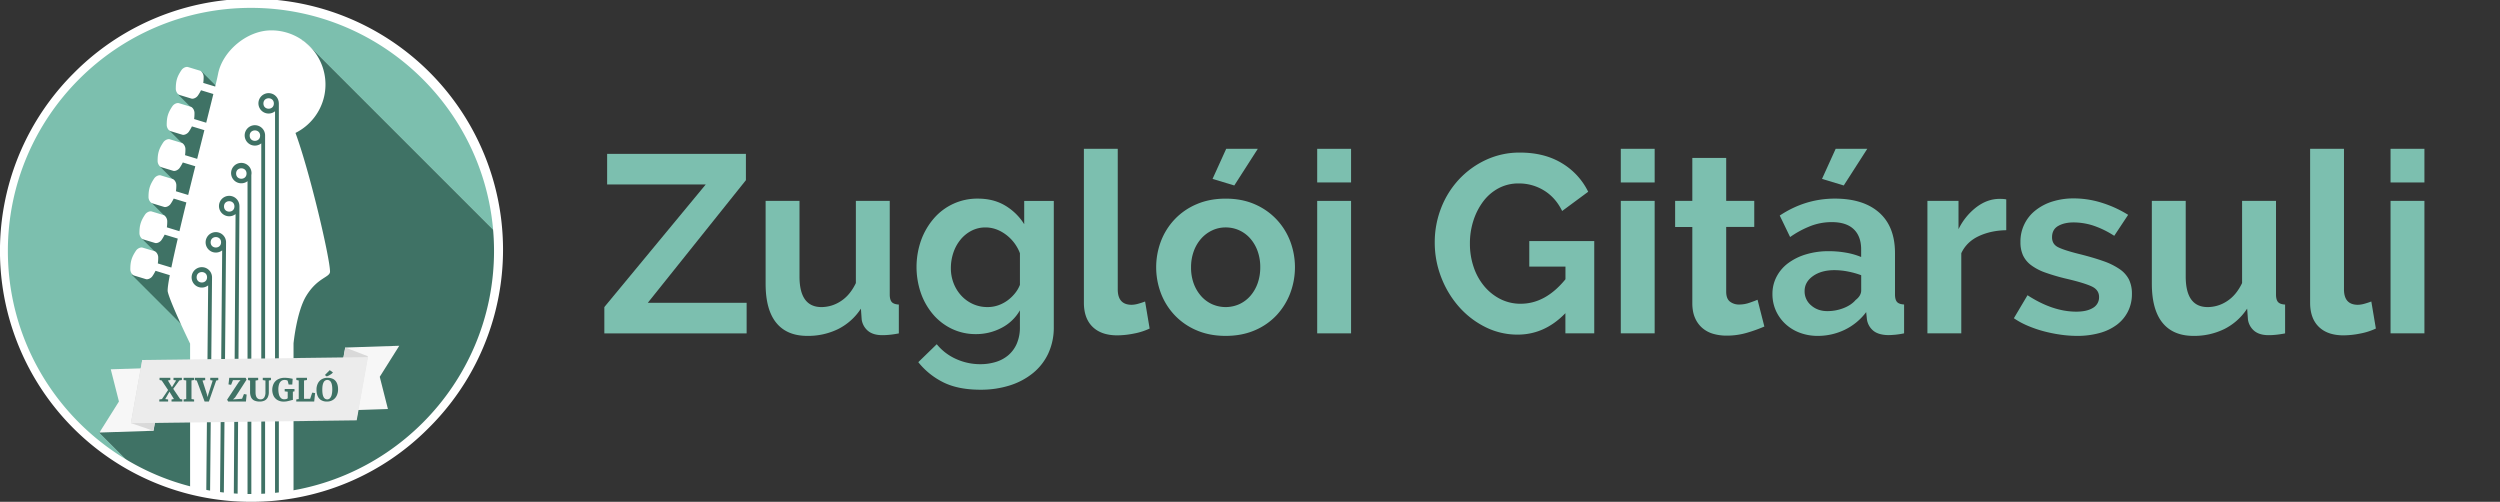 <svg id="Réteg_1" data-name="Réteg 1" xmlns="http://www.w3.org/2000/svg" viewBox="0 0 2859.18 573.92"><rect x="0" y="0" width="2859.18" height="573.92" fill="#333333" stroke="none"/><defs><style>.cls-1{fill:#7cbfae;}.cls-2{fill:#3f7265;}.cls-3{fill:#fff;}.cls-4{fill:#f7f7f7;}.cls-5{fill:#d9d9d9;}.cls-6{fill:#ececec;}.cls-7{fill:#7cbfaf;}</style></defs><title>nagy-logo-04</title><path class="cls-1" d="M196.78,411.78l23,23L343.61,49.64l1.3-4.05,6.23,5L568.33,267.73C559.12,119.7,436.17,2.49,285.82,2.49,129.47,2.49,2.73,129.23,2.73,285.58c0,109.87,62.6,205.12,154.07,252l-42.93-42.93Z"/><path class="cls-2" d="M339.07,563.64L217.42,442l2.33-7.24-23-23-82.91,82.91,42.93,42.93A283.94,283.94,0,0,0,339.07,563.64Z"/><path class="cls-2" d="M568.33,267.73L351.15,50.55,344.8,46l-1.46,4.54L233.59,391.7l-14.21-62-15-15,26.41-26.41-15.95-15.95,26-26-14.73-14.73,25.53-25.53-15.57-15.57,26-26-15.33-15.33,25.59-25.59L230.5,81.66l-26.62,26.62,15.33,15.33L193.61,149.2l15.57,15.57-26,26,14.73,14.73-25.53,25.53L188.3,247l-26,26,15,15-26.41,26.41,81.43,81.43L217.42,442,339.07,563.64C470,538.73,568.9,423.72,568.9,285.58,568.9,279.58,568.7,273.63,568.33,267.73Z"/><path class="cls-3" d="M335.71,561.8V392.69s3.51-36.21,14.56-54.32c13-21.27,27.17-21,27.17-27.77,0-15-23-113.82-39.51-158.58A61.88,61.88,0,0,0,310.22,34.74C282,34.74,254.3,59,249.4,84.53c-0.53,2.79-1.67,7.77-3.29,14.46l-13.66-4.16a46.66,46.66,0,0,0,.45-6.91c0-3.36-2.21-6.5-4.26-7.11L215,76.68c-2-.63-5.62.74-7.48,3.54-5,7.4-6.47,12.37-6.47,21.28,0,3.35,2.2,6.48,4.25,7.11l13.59,4.14c2.06,0.62,5.63-.75,7.51-3.54a47.67,47.67,0,0,0,3.48-6l14.14,4.3c-2.26,9.18-5.05,20.38-8.18,32.85L222,136.14a46.83,46.83,0,0,0,.43-6.91c0-3.37-2.19-6.49-4.24-7.11L204.63,118c-2.06-.61-5.63.75-7.49,3.55-5,7.39-6.46,12.37-6.47,21.28,0,3.35,2.2,6.48,4.26,7.11l13.6,4.14c2,0.62,5.62-.75,7.5-3.54a47.81,47.81,0,0,0,3.47-6l14.24,4.32c-2.61,10.38-5.4,21.45-8.24,32.82l-13.87-4.21a47.71,47.71,0,0,0,.44-6.92c0-3.36-2.2-6.5-4.25-7.11l-13.61-4.15c-2.05-.62-5.62.76-7.49,3.55-4.93,7.4-6.46,12.38-6.46,21.27,0,3.35,2.19,6.49,4.25,7.1,5.43,1.67,8.16,2.5,13.61,4.15,2,0.62,5.62-.74,7.49-3.55a49.94,49.94,0,0,0,3.47-6l14.28,4.34c-2.72,10.88-5.46,21.94-8.14,32.85l-14-4.26a48.39,48.39,0,0,0,.45-6.91c0-3.36-2.2-6.5-4.25-7.11l-13.62-4.15c-2-.61-5.62.76-7.48,3.56-4.94,7.39-6.47,12.37-6.47,21.27,0,3.35,2.2,6.49,4.25,7.11l13.6,4.14c2,0.62,5.62-.75,7.49-3.54a47.77,47.77,0,0,0,3.48-6l14.46,4.39c-2.78,11.37-5.44,22.48-7.91,32.93L190.84,260a48.37,48.37,0,0,0,.44-6.91c0-3.35-2.21-6.49-4.25-7.11-5.45-1.67-8.16-2.5-13.61-4.15-2-.63-5.63.75-7.49,3.54-4.94,7.4-6.46,12.38-6.46,21.28,0,3.35,2.2,6.49,4.25,7.1,5.45,1.65,8.17,2.48,13.61,4.14,2.05,0.61,5.62-.75,7.48-3.55a47.56,47.56,0,0,0,3.5-6l15,4.55c-2.89,12.43-5.4,23.7-7.34,33.11l-15.47-4.71a46.79,46.79,0,0,0,.45-6.92c0-3.36-2.2-6.5-4.26-7.11L163,283.18c-2-.62-5.62.74-7.49,3.54-4.94,7.39-6.45,12.37-6.47,21.28,0,3.35,2.22,6.48,4.26,7.11l13.61,4.14c2,0.62,5.62-.75,7.49-3.54a49,49,0,0,0,3.48-6l16.3,5c-1.89,10-2.8,16.82-2.3,19C195,347,217.41,393,217.41,393l0,164.76A285.17,285.17,0,0,0,335.71,561.8Z"/><path class="cls-2" d="M258.54,277.18a11.69,11.69,0,1,0-4.44,9.15L251.63,566l4.36,0,2.54-288.83h0v0Z"/><path class="cls-2" d="M273.82,235.69a11.69,11.69,0,1,0-4.42,9.13l-2,322.27,4.36,0,2.09-331.42h0Z"/><path class="cls-2" d="M230.84,305.55a11.67,11.67,0,1,0,7.22,20.82L235.9,563.81l4.36,0,2.24-246.62h0v0A11.67,11.67,0,0,0,230.84,305.55Z"/><path class="cls-2" d="M318.87,118a11.66,11.66,0,1,0-4.32,9.25V566h4.36V118h0Z"/><path class="cls-2" d="M276,186.3a11.67,11.67,0,1,0,7.09,20.91v361h4.36V200.13A11.64,11.64,0,0,0,276,186.3Z"/><path class="cls-2" d="M291.52,143.19a11.67,11.67,0,1,0,7.3,20.76V567.1h4.36v-412h0c0-.08,0-0.15,0-0.23A11.67,11.67,0,0,0,291.52,143.19Z"/><circle class="cls-3" cx="230.84" cy="317.12" r="5.98"/><circle class="cls-3" cx="246.87" cy="277.1" r="5.98"/><circle class="cls-3" cx="262.15" cy="236.07" r="5.98"/><circle class="cls-3" cx="276" cy="198.46" r="5.98"/><circle class="cls-3" cx="291.52" cy="155.11" r="5.98"/><circle class="cls-3" cx="307.24" cy="118.36" r="5.98"/><polygon class="cls-4" points="456.64 395.44 394.76 397.48 381.78 469.81 443.65 467.76 434.32 430.93 456.64 395.44"/><polygon class="cls-5" points="394.96 397.49 381.98 469.81 407.64 479.71 420.63 407.38 394.96 397.49"/><polygon class="cls-4" points="113.71 494.69 175.58 492.65 188.56 420.32 126.69 422.36 136.02 459.19 113.71 494.69"/><polygon class="cls-5" points="175.38 492.67 188.36 421.43 162.7 411.54 149.72 483.87 175.38 492.67"/><polygon class="cls-6" points="149.69 484.02 407.94 480.73 420.92 408.41 162.67 411.7 149.69 484.02"/><path class="cls-2" d="M185.22,456.4l7-10.34-7.29-10.93-2.46-.52V432.1H194.8v2.51l-2.76.53,4.6,7.7,4.79-7.74-3-.5V432.1H208v2.51l-2.89.5-7,9.61L206,456.38l2.51,0.46v2.39H196.17v-2.39l2.75-.46L193.8,448,189,456.4l3.28,0.45v2.39H182.19v-2.39Z"/><path class="cls-2" d="M213,456.38V435.13l-3-.52V432.1h12v2.51l-3,.5v21.26l3,0.5v2.35H210v-2.39Z"/><path class="cls-2" d="M222.9,434.74V432.1h11.76v2.63l-3.07.49L236.66,451l0.86,3.18,0.71-3.19,5-15.76-2.76-.51V432.1h9.16v2.63l-2.35.49-8.38,24H234l-8.95-24Z"/><path class="cls-2" d="M273,437.06l2.08-2.34h-8.66l-2.1,5.37-3-.44,0.87-7.55h18.77l1,2.15-13.06,20.28-2.44,2.26,10.39-.74,2.16-5.43,3.08,0.61-0.82,8H261l-1.26-2.11Z"/><path class="cls-2" d="M286,435.21l-2.32-.51v-2.6h11.58v2.6l-3,.53v13.26q0,4.19,1.43,6.21a4.93,4.93,0,0,0,4.31,2,4.67,4.67,0,0,0,4.22-2.14,11.09,11.09,0,0,0,1.37-6V435.21l-3.07-.51v-2.6h9.34v2.6l-2.41.51V448.3a13.18,13.18,0,0,1-1.31,6.25,8.08,8.08,0,0,1-3.61,3.58,12.09,12.09,0,0,1-5.37,1.12,14.79,14.79,0,0,1-6.29-1.16,7.59,7.59,0,0,1-3.67-3.64A14.73,14.73,0,0,1,286,448V435.21Z"/><path class="cls-2" d="M313.15,438.46a11.66,11.66,0,0,1,4.95-4.74,16.14,16.14,0,0,1,7.45-1.63,32.89,32.89,0,0,1,5,.37q2.45,0.38,4.16.77l-0.43,6.57h-4.17L329,435.45a2.93,2.93,0,0,0-1.19-.62,8.21,8.21,0,0,0-2.41-.28,6,6,0,0,0-3.79,1.22,7.57,7.57,0,0,0-2.42,3.61,17.93,17.93,0,0,0-.84,5.88,22.81,22.81,0,0,0,.69,5.92,8.77,8.77,0,0,0,2.19,4,5.19,5.19,0,0,0,3.8,1.48,8.44,8.44,0,0,0,2.38-.32,3.47,3.47,0,0,0,1.63-.91V448l-3.44-.41v-2.67H336.8v2.67l-1.85.34v9.5a4.83,4.83,0,0,0-1.1.15q-0.63.15-1.63,0.44-2.23.61-4,.94a20.25,20.25,0,0,1-3.77.33,13.69,13.69,0,0,1-7.06-1.74,11.4,11.4,0,0,1-4.49-4.76A16.38,16.38,0,0,1,313.15,438.46Z"/><path class="cls-2" d="M341.66,456.38V435.13l-2.75-.52V432.1h12.19v2.51l-3.39.52v21h7l2.35-7.09,3.33,0.5-1.05,9.66h-20.5v-2.39Z"/><path class="cls-2" d="M363.51,438.53a11.36,11.36,0,0,1,4.41-4.77,12.73,12.73,0,0,1,6.59-1.68q6.15,0,9.13,3.45t3,9.69a16.28,16.28,0,0,1-1.59,7.35,11.75,11.75,0,0,1-4.46,4.93,12.58,12.58,0,0,1-6.66,1.75,12.43,12.43,0,0,1-6.73-1.68,10,10,0,0,1-3.95-4.7,18.18,18.18,0,0,1-1.28-7.14A15.73,15.73,0,0,1,363.51,438.53ZM370.05,454a4.6,4.6,0,0,0,4.21,2.76,4.16,4.16,0,0,0,3.07-1.29,8.6,8.6,0,0,0,2-3.88,25.11,25.11,0,0,0,.69-6.35q0-5.49-1.47-8.1a4.67,4.67,0,0,0-8.46.17q-1.48,2.78-1.48,8.38T370.05,454Zm7.08-30.67h0L380.8,426a11.3,11.3,0,0,1-2.25,2,20.52,20.52,0,0,1-2.74,1.62,11.65,11.65,0,0,1-2.16.86h0l-2.08-1.57Z"/><path class="cls-3" d="M287,573.92A287,287,0,0,1,84,84,287,287,0,1,1,489.87,489.87,285.08,285.08,0,0,1,287,573.92ZM287,9C133.69,9,9,133.69,9,287s124.69,278,278,278,278-124.69,278-278S440.23,9,287,9Z"/><path class="cls-7" d="M691.17,351.18L807.11,211H694.35V176H853.07v30.07L740.9,346.27h113v35H691.17V351.18Z"/><path class="cls-7" d="M923.32,384.14q-23.42,0-35.56-15t-12.14-44.52V229.76h38.74V316.2q0,35,25.15,35a40.24,40.24,0,0,0,22.12-6.79q10.55-6.79,17.2-20.67v-94h38.74v107q0,6.07,2.31,8.67t8.09,2.89v33q-6.07,1.15-10.7,1.59t-8.09.43q-10.41,0-16.33-4.77a20.7,20.7,0,0,1-7.37-13.15l-0.87-12.43a66.86,66.86,0,0,1-26.16,23.42A78.05,78.05,0,0,1,923.32,384.14Z"/><path class="cls-7" d="M1116.16,382.11a62.66,62.66,0,0,1-27.61-6.07A65,65,0,0,1,1067,359.42,77,77,0,0,1,1053.13,335a91.88,91.88,0,0,1,.29-60.13A79.53,79.53,0,0,1,1067.87,250a65.35,65.35,0,0,1,50.59-22.84q17.92,0,31.22,8a64.5,64.5,0,0,1,21.68,21.25v-26.6h33.83V374a70.22,70.22,0,0,1-6.22,30.07,63.74,63.74,0,0,1-17.49,22.55,80,80,0,0,1-26.6,14.17,109.35,109.35,0,0,1-33.54,4.92q-25.15,0-42.06-8.24a84.68,84.68,0,0,1-29.05-23.27l21.1-20.53a60,60,0,0,0,21.83,16.77,66.44,66.44,0,0,0,28.19,6.07,60,60,0,0,0,17.2-2.46A40.12,40.12,0,0,0,1153,406.4a36.42,36.42,0,0,0,9.83-13.3,46.54,46.54,0,0,0,3.61-19.08V354.94a51.15,51.15,0,0,1-21.1,20.09A62.21,62.21,0,0,1,1116.16,382.11Zm13.3-30.93a36.48,36.48,0,0,0,12.14-2,40.55,40.55,0,0,0,10.55-5.49,45.19,45.19,0,0,0,8.53-8.09,36.65,36.65,0,0,0,5.78-9.83V289.6a47.43,47.43,0,0,0-16.19-21.39q-11-8.09-23.13-8.09a34.36,34.36,0,0,0-16.33,3.9,39.76,39.76,0,0,0-12.58,10.41,47,47,0,0,0-8,14.89,55.31,55.31,0,0,0-2.75,17.35,46.93,46.93,0,0,0,3.18,17.35,44.43,44.43,0,0,0,8.82,14.17,41.05,41.05,0,0,0,13.3,9.54A39.81,39.81,0,0,0,1129.45,351.18Z"/><path class="cls-7" d="M1239.6,170.2h38.74V330.94q0,17.64,15.9,17.64a28.15,28.15,0,0,0,7.37-1.16q4.19-1.15,8-2.6l5.2,30.93a74.72,74.72,0,0,1-18.21,5.78,99.66,99.66,0,0,1-18.79,2q-18.21,0-28.19-9.68t-10-27.61V170.2Z"/><path class="cls-7" d="M1401.79,384.14q-18.51,0-33.25-6.36a74.6,74.6,0,0,1-25-17.2,75.86,75.86,0,0,1-15.76-25,84.24,84.24,0,0,1,0-59.84,75.9,75.9,0,0,1,15.76-25,74.67,74.67,0,0,1,25-17.2q14.75-6.36,33.25-6.36t33.1,6.36a75.09,75.09,0,0,1,24.86,17.2,76,76,0,0,1,15.76,25,84.24,84.24,0,0,1,0,59.84,77.19,77.19,0,0,1-15.61,25,73.08,73.08,0,0,1-24.86,17.2Q1420.29,384.13,1401.79,384.14Zm-39.61-78.35a52.75,52.75,0,0,0,3,18.36,44.81,44.81,0,0,0,8.38,14.31,37.42,37.42,0,0,0,12.58,9.4,38.32,38.32,0,0,0,31.22,0,37.51,37.51,0,0,0,12.58-9.4,44.56,44.56,0,0,0,8.38-14.46,54,54,0,0,0,3-18.5,53.15,53.15,0,0,0-3-18.21,44.6,44.6,0,0,0-8.38-14.46,37.55,37.55,0,0,0-12.58-9.4,37,37,0,0,0-15.61-3.32,35.59,35.59,0,0,0-15.61,3.47,39.2,39.2,0,0,0-12.58,9.54,44.49,44.49,0,0,0-8.38,14.46A53.12,53.12,0,0,0,1362.18,305.79Zm49.44-93.67-24.86-7.52,15.61-34.4h36.14Z"/><path class="cls-7" d="M1506.44,208.65V170.2h38.74v38.45h-38.74Zm0,172.6V229.76h38.74V381.25h-38.74Z"/><path class="cls-7" d="M1790.34,358.12q-23.71,24.58-54.64,24.57a81.62,81.62,0,0,1-37-8.67,98.73,98.73,0,0,1-30.21-23.27,110.78,110.78,0,0,1-20.24-33.68,109,109,0,0,1-7.37-39.61,107.14,107.14,0,0,1,7.37-39.75A102.06,102.06,0,0,1,1668.77,205a99.15,99.15,0,0,1,30.93-22.26,90.66,90.66,0,0,1,38.6-8.24q28,0,48,12.14a78,78,0,0,1,30.07,32.67l-29.78,22q-7.52-15.32-20.67-23.42a54.4,54.4,0,0,0-29.05-8.09,48,48,0,0,0-23,5.49,53.29,53.29,0,0,0-17.49,15,73.94,73.94,0,0,0-11.28,22,84.37,84.37,0,0,0-4,26.31,82.37,82.37,0,0,0,4.34,27,67.65,67.65,0,0,0,12.14,21.83,58.24,58.24,0,0,0,18.36,14.6,50.68,50.68,0,0,0,23.27,5.35q28.33,0,51.17-28V304.92H1749v-29.2h74.3V381.25h-33V358.12Z"/><path class="cls-7" d="M1853.65,208.65V170.2h38.74v38.45h-38.74Zm0,172.6V229.76h38.74V381.25h-38.74Z"/><path class="cls-7" d="M2017.86,373.44a169.25,169.25,0,0,1-19.23,6.94,81.63,81.63,0,0,1-23.85,3.47,55.1,55.1,0,0,1-15.18-2,33.25,33.25,0,0,1-12.43-6.5,31.67,31.67,0,0,1-8.53-11.56q-3.18-7.08-3.18-17.2v-87h-19.66V229.76h19.66V180.61h38.74v49.15h32.09v29.78h-32.09v74q0,8.1,4.34,11.42a16.6,16.6,0,0,0,10.41,3.32,35.61,35.61,0,0,0,11.85-2q5.78-2,9.25-3.47Z"/><path class="cls-7" d="M2078.86,384.14a57.5,57.5,0,0,1-20.53-3.61,49.33,49.33,0,0,1-16.48-10.12A47.09,47.09,0,0,1,2031,355.23a46,46,0,0,1-3.9-19.08,42,42,0,0,1,4.77-19.8,45.39,45.39,0,0,1,13.3-15.47,66,66,0,0,1,20.38-10,89,89,0,0,1,26-3.61,112.17,112.17,0,0,1,19.8,1.73,80.77,80.77,0,0,1,17.2,4.92v-8.67q0-15-8.53-23.13t-25.3-8.09a67,67,0,0,0-23.71,4.34,110.14,110.14,0,0,0-23.71,12.72l-11.85-24.57q29.2-19.37,63-19.37,32.67,0,50.74,16t18.07,46.4v47.12q0,6.07,2.31,8.67t8.09,2.89v33a90.08,90.08,0,0,1-10.26,1.59q-4.77.43-8.24,0.43-11-.29-16.77-5.06a20.77,20.77,0,0,1-7.23-12.87l-0.87-8.38a67,67,0,0,1-24.57,20.24A70.57,70.57,0,0,1,2078.86,384.14Zm11-28.33a50.49,50.49,0,0,0,18.65-3.47q8.82-3.47,13.73-9.25,6.36-4.91,6.36-11V314.75a95.1,95.1,0,0,0-15-4.19,81.27,81.27,0,0,0-15.61-1.59q-15,0-24.57,6.79t-9.54,17.2a20.68,20.68,0,0,0,7.52,16.33Q2078.86,355.81,2089.85,355.81Zm18.79-143.69-24.86-7.52,15.61-34.4h36.14Z"/><path class="cls-7" d="M2294.53,263.29q-17.64.29-31.51,6.79t-19.95,19.51v91.65h-38.74V229.76h35.56v32.38A70.5,70.5,0,0,1,2260.27,237q12.58-9.54,26.45-9.54,3.18,0,4.77.14t3,0.43v35.27Z"/><path class="cls-7" d="M2375.48,384.14a134.3,134.3,0,0,1-19.23-1.45,163.55,163.55,0,0,1-19.51-4,135.16,135.16,0,0,1-18.21-6.36,87.77,87.77,0,0,1-15.32-8.38l15.61-26.31q28.91,18.8,55.8,18.79,12.14,0,19.08-4.34a13.83,13.83,0,0,0,6.94-12.43q0-8.09-8.24-12t-27.61-8.53a230.74,230.74,0,0,1-25.15-7.23,61.49,61.49,0,0,1-16.77-8.67,29.89,29.89,0,0,1-9.25-11.28,36,36,0,0,1-2.89-15,45.11,45.11,0,0,1,17.49-36.57,59.44,59.44,0,0,1,19.37-10,80.75,80.75,0,0,1,24.14-3.47,106.78,106.78,0,0,1,32.24,5.06,130,130,0,0,1,29.92,13.73l-15.9,24a105.37,105.37,0,0,0-24-11.71,73.58,73.58,0,0,0-22.55-3.61q-10.41,0-17.49,4t-7.08,13q0,7.81,6.79,11.28t24.14,7.81q16.19,4.05,27.61,8.1a77.7,77.7,0,0,1,18.79,9.25,32.15,32.15,0,0,1,10.7,12,36.9,36.9,0,0,1,3.32,16.33,44,44,0,0,1-4.48,19.95,43.43,43.43,0,0,1-12.58,15.18,58.2,58.2,0,0,1-19.8,9.54A94.68,94.68,0,0,1,2375.48,384.14Z"/><path class="cls-7" d="M2508.75,384.14q-23.42,0-35.56-15T2461,324.58V229.76h38.74V316.2q0,35,25.15,35a40.24,40.24,0,0,0,22.12-6.79q10.55-6.79,17.2-20.67v-94H2603v107q0,6.07,2.31,8.67t8.09,2.89v33q-6.07,1.15-10.7,1.59t-8.09.43q-10.41,0-16.33-4.77a20.7,20.7,0,0,1-7.37-13.15L2570,352.92a66.86,66.86,0,0,1-26.16,23.42A78.05,78.05,0,0,1,2508.75,384.14Z"/><path class="cls-7" d="M2642,170.2h38.74V330.94q0,17.64,15.9,17.64a28.15,28.15,0,0,0,7.37-1.16q4.19-1.15,8-2.6l5.2,30.93a74.72,74.72,0,0,1-18.21,5.78,99.66,99.66,0,0,1-18.79,2q-18.21,0-28.19-9.68t-10-27.61V170.2Z"/><path class="cls-7" d="M2734,208.65V170.2h38.74v38.45H2734Zm0,172.6V229.76h38.74V381.25H2734Z"/></svg>